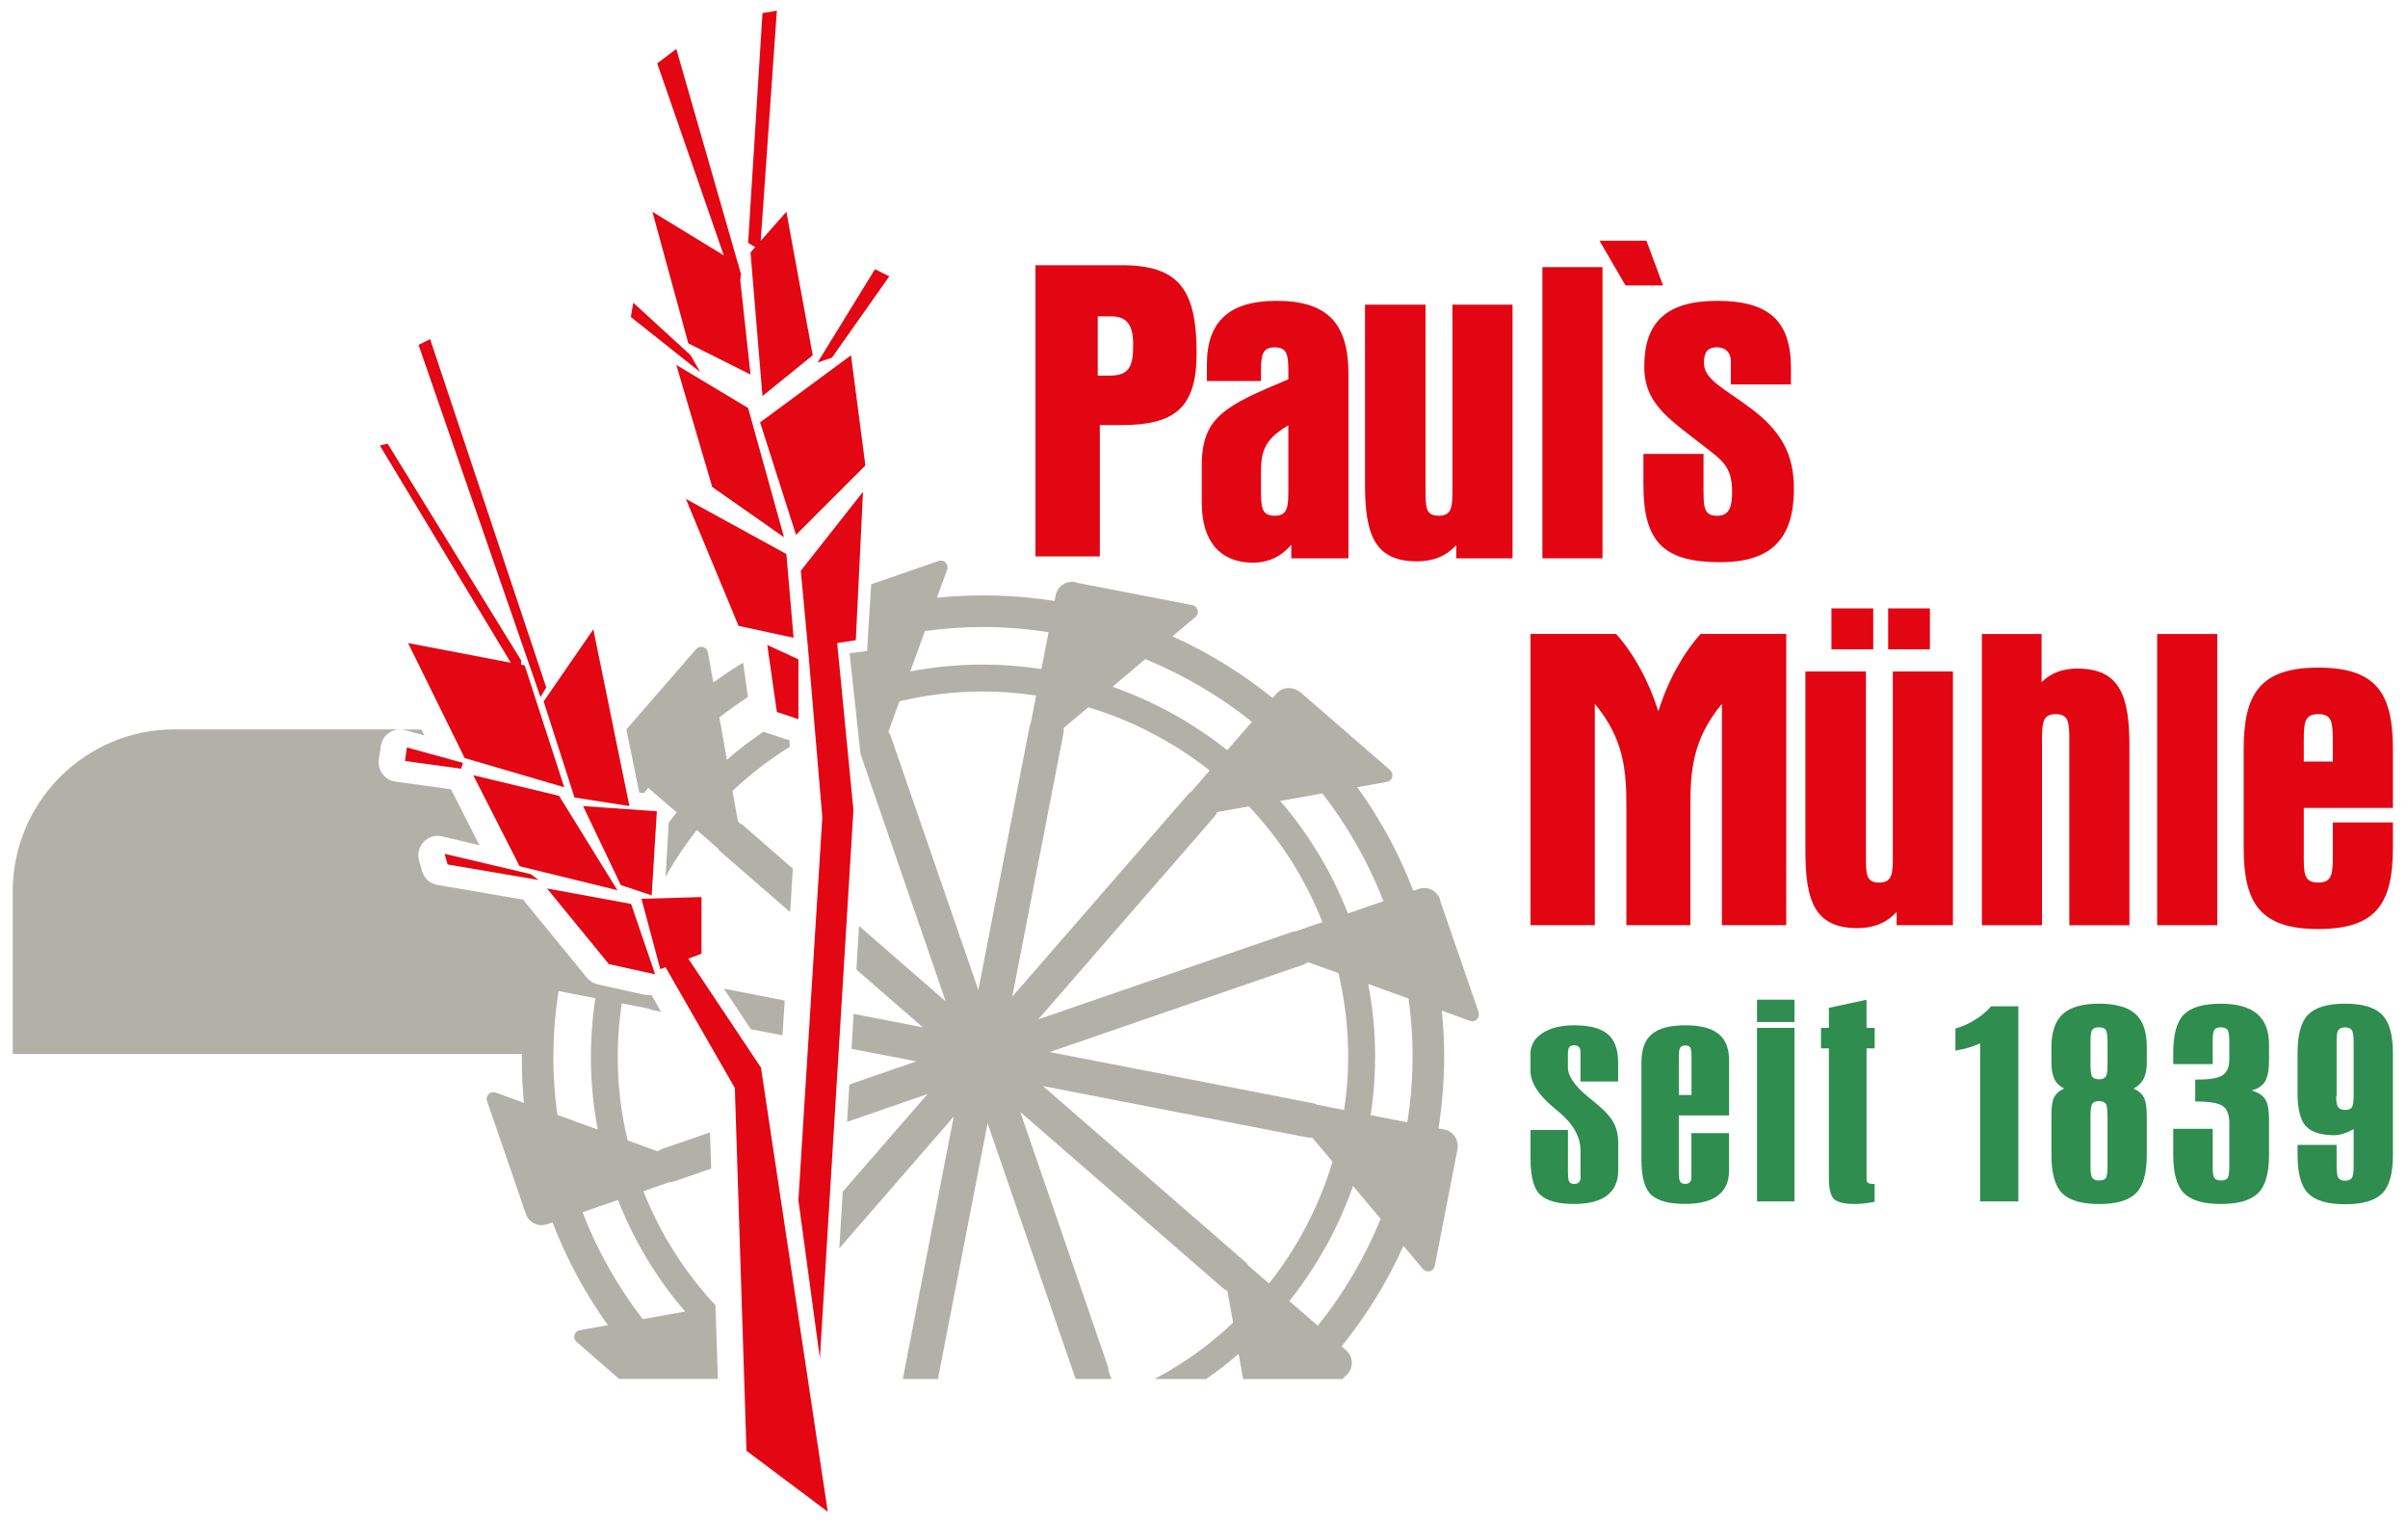 <?xml version="1.0" encoding="UTF-8"?>
<svg id="Ebene_1" data-name="Ebene 1" xmlns="http://www.w3.org/2000/svg" viewBox="0 0 455.03 288">
  <defs>
    <style>
      .cls-1 {
        fill: #2e8d4f;
      }

      .cls-2 {
        fill: #e20613;
      }

      .cls-3 {
        fill: #e30613;
      }

      .cls-4 {
        fill: #b2b1a7;
      }
    </style>
  </defs>
  <g>
    <path class="cls-4" d="M279.42,191.26l-7.19-20.84s0-.04-.02-.07c-.02-.13-.07-.28-.11-.44-.57-1.63-2.33-2.53-3.98-1.96l-1.05.35c-2.72-7.1-6.31-13.65-10.6-19.57l5.62-1c.48-.09.87-.44,1-.91.13-.48-.02-.98-.39-1.31l-17.01-14.76-.02-.02c-.13-.11-.26-.2-.44-.24-1.28-.81-2.96-.63-4.01.54l-.74.85c-5.81-4.7-12.17-8.6-18.94-11.65l4.38-3.68c.37-.3.52-.81.41-1.28-.13-.48-.52-.83-1-.94l-21.62-4.18c-.09-.02-.17-.07-.26-.07-.09-.04-.2-.07-.28-.09-1.7-.33-3.33.76-3.68,2.48l-.22,1.07c-7.25-1.13-14.72-1.37-22.21-.61l1.92-5.31c.15-.46.04-.98-.3-1.33-.33-.35-.85-.48-1.31-.3l-12.74,4.4-.79,12.61-3.3.41,2.07,19.05,16.09,46.73-16.37-14.24-.5,8.23,12.56,10.93-13.09-2.55-.39,6.6,12.26,2.37-12.67,4.38-.44,7.05,15.22-5.25-16.03,18.44-.65,10.71,21.62-24.89-9.62,49.58h6.64l9.38-48.32,16.5,47.92c.04.13.11.26.17.39h6.73l-.57-1.61s0-.04,0-.04c0-.3-.04-.59-.15-.87l-16.5-47.92,38.26,33.25c.22.2.48.37.74.48l.15.13,1.07,5.94c-4.38,4.16-9.36,7.75-14.85,10.65h9.75c2.16-1.48,4.2-3.07,6.14-4.75l.85,4.75h18.81l.44-.5.02-.02c.17-.13.35-.28.5-.46,1.13-1.31,1-3.29-.3-4.42l-.87-.76c4.72-5.84,8.64-12.21,11.69-19.01l3.7,4.4c.26.28.61.44.98.44.11,0,.22,0,.33-.04.46-.11.83-.5.91-.98l4.31-22.12c.02-.11.02-.22.02-.3.15-1.59-.94-3.07-2.53-3.37l-1.09-.22c.7-4.49,1.07-9.01,1.07-13.61,0-2.87-.15-5.75-.44-8.64l5.31,1.94c.13.04.28.07.44.07.33,0,.63-.11.87-.35.35-.35.48-.87.33-1.33ZM249.88,149.91c4.72,6.05,8.64,12.89,11.54,20.36l-6.71,2.31c-3.11-7.95-7.49-15.09-12.8-21.25l7.97-1.42ZM253.99,209.72l-5.03-.98h-.02c-.26-.15-.54-.24-.85-.3l-49.73-9.67,47.9-16.5c.26-.09.5-.22.72-.37.02,0,.04-.02.07-.02l.17-.07h.02l5.68,2.05c2.05,8.69,2.35,17.44,1.07,25.87ZM216.43,124.54c7.23,2.96,14.02,6.95,20.14,11.84l-4.66,5.36c-6.51-5.18-13.85-9.23-21.69-11.98l6.21-5.23ZM174.78,119.23c3.64-.52,7.29-.76,10.91-.76,4.2,0,8.36.33,12.45.98l-1.35,6.97c-8.08-1.24-16.44-1.15-24.78.44l2.77-7.62ZM184.88,187.08l-16.53-47.92c-.09-.28-.22-.52-.39-.76v-.02l-.07-.15,2.07-5.73c5.23-1.24,10.49-1.85,15.72-1.85,3.42,0,6.79.26,10.12.76l-1,5.14s-.02,0,0,.02c-.13.24-.22.48-.26.76l-9.67,49.75ZM191.28,188.32l9.67-49.75c.07-.3.07-.63.04-.91l.02-.13,4.64-3.9c7.03,2.11,13.72,5.36,19.75,9.58,1.09.76,2.16,1.55,3.18,2.37l-3.42,3.94c-.22.13-.44.33-.63.54l-33.25,38.26ZM229.45,154.35c.2-.22.35-.46.46-.72l.17-.22h.02l5.9-1.05c5.86,6.18,10.6,13.54,13.89,21.86l-4.99,1.72c-.26,0-.52.07-.78.15l-47.92,16.5,33.25-38.26ZM235.92,239.12c-.13-.26-.33-.48-.57-.67l-38.26-33.25,49.75,9.67c.2.04.41.07.63.07.09,0,.2,0,.28-.02l.24.04,3.81,4.53c-2.5,8.34-6.58,16.18-12,23.01l-3.9-3.37ZM249.01,250.48l-5.36-4.66c5.2-6.53,9.28-13.89,12.02-21.75l5.23,6.21c-2.96,7.25-6.95,14.07-11.89,20.21ZM265.95,212.05l-6.95-1.35c.57-3.66.85-7.36.85-11.1,0-4.53-.41-9.12-1.31-13.7l7.62,2.77c1.11,7.88,1,15.74-.22,23.38Z"/>
    <path class="cls-4" d="M80.19,138.96l-.57-1.13h-4.03c.33,0,.65.04.98.13l3.61,1Z"/>
    <path class="cls-4" d="M121.59,225.07l4.86-1.7s.02.02.04,0c.3,0,.59-.07.87-.15l7.03-2.42-.22-6.84-8.93,3.07c-.28.09-.52.22-.76.39h-.02l-.24.09-5.62-2.05c-2.09-8.67-2.37-17.46-1.11-25.89l5.03.98h.02c.26.15.54.24.85.3l1.52.3-1.83-3.2c-.2.02-.39.07-.59.07-.26,0-.52-.04-.78-.09l-8.75-1.94c-.81-.2-1.52-.63-2.05-1.26l-11.67-14.26c-.13-.15-.2-.33-.28-.48l-16.29-2.79c-1.42-.24-2.55-1.26-2.92-2.63l-.57-2c-.33-1.26,0-2.59.91-3.53.89-.94,2.2-1.31,3.46-1.02l7.05,1.68-5.38-10.58-10.49-1.44c-.98-.13-1.85-.65-2.44-1.44s-.83-1.76-.7-2.72l.37-2.55c.15-1.05.74-1.98,1.61-2.55.59-.41,1.31-.61,2-.61h-42.57c-16.9,0-30.59,13.72-30.59,30.61v30.7h96.2c-.02,3.07.09,6.16.39,9.25l-5.33-1.94c-.46-.17-.98-.07-1.33.28-.35.35-.48.85-.3,1.33l7.23,21.01s.02.07.02.09c.02.07.04.15.07.22.46,1.31,1.68,2.13,2.96,2.13.35,0,.7-.07,1.02-.17l1.07-.37c2.7,7.03,6.23,13.54,10.47,19.42l-5.33.96c-.48.09-.87.44-1,.91-.13.46.02.98.39,1.28l8.06,7.01h18.66l-.46-13.91c-5.7-6.12-10.39-13.37-13.63-21.58ZM105.54,187.25l6.97,1.35c-1.24,8.08-1.15,16.48.44,24.82l-7.62-2.77c-1.11-7.9-.98-15.79.22-23.41ZM121.46,249.24c-4.66-6.01-8.51-12.78-11.39-20.21l6.71-2.31c3.09,7.88,7.4,14.96,12.69,21.08l-8.01,1.44Z"/>
    <polygon class="cls-4" points="141.88 194.46 147.87 195.61 148.28 189.04 136.78 186.79 141.88 194.46"/>
    <path class="cls-4" d="M139.72,155.48l-.26-.22v-.02l-1.05-5.79c3.29-3.11,6.9-5.92,10.84-8.36l-.11-1.33c-.24-.04-.5-.04-.74-.13l-4.07-1.35s-.04-.02-.07-.02c-2.42,1.63-4.72,3.4-6.9,5.29l-1.42-8.01c1.74-1.35,3.53-2.63,5.4-3.85l-.91-6.49c-1.94,1.18-3.83,2.44-5.64,3.75l-1.02-5.7c-.09-.48-.46-.87-.91-1-.48-.13-.98.02-1.31.39l-13.19,15.18,2.44,11.95.94.07c.24-.35.5-.67.76-1l1.44,1.26,2.16,1.87,1.76,1.52c-.5.63-1,1.26-1.48,1.92l-.61,10.26c1.72-3.09,3.7-6.05,5.92-8.84l3.92,3.42c.13.24.33.46.54.65l13.17,11.45.5-8.23-9.38-8.17c-.22-.2-.46-.35-.72-.46Z"/>
  </g>
  <g>
    <path class="cls-2" d="M211.94,50.11h-16.27v55.02h12.16v-24.81h3.95c10.23,0,14.34-3.22,14.34-13.62,0-12.16-3.47-16.59-14.18-16.59ZM209.61,70.97h-2.17v-11.2h2.42c3.14,0,4.27,1.61,4.27,5.4,0,4.19-.81,5.8-4.51,5.8Z"/>
    <path class="cls-2" d="M241.19,56.84c-8.86,0-13.13,3.87-13.13,12.01v3.14h10.23v-1.93c0-2.9.24-4.43,2.58-4.43s2.58,1.45,2.58,4.43v1.61c-11.92,4.99-16.36,7.09-16.36,16.27v7.09c0,7.33,3.55,11.28,9.67,11.28,2.9,0,5.32-1.13,7.25-3.39v2.58h10.8v-34.88c0-9.43-3.87-13.78-13.62-13.78ZM243.45,92.44c0,3.3-.08,5-2.58,5s-2.58-1.61-2.58-5v-2.82c0-3.7.16-6.36,5.16-9.26v12.08Z"/>
    <path class="cls-2" d="M274.46,92.44c0,3.3-.08,5-2.58,5s-2.5-1.61-2.5-5v-34.88h-11.44v33.92c0,9.35,1.69,14.58,9.83,14.58,3.06,0,5.48-.97,7.41-3.06v2.5h10.64v-47.93h-11.36v34.88Z"/>
    <rect class="cls-2" x="291.46" y="50.47" width="11.36" height="55.02"/>
    <polygon class="cls-2" points="314.26 53.94 311.12 45.48 302.25 45.48 307.17 53.94 314.26 53.94"/>
    <path class="cls-2" d="M330.61,76.98c-4.59-3.46-8.62-5.24-8.62-8.38,0-2.02.64-2.98,2.5-2.98,1.61,0,2.58,1.05,2.58,2.58v4.43h11.36v-3.14c0-8.94-4.27-12.65-13.94-12.65s-13.78,4.11-13.78,12.41c0,7.25,4.84,9.99,12.33,15.87,3.06,2.34,4.27,3.79,4.27,7.9,0,3.06-.73,4.43-2.82,4.43-2.5,0-2.58-1.61-2.58-5v-6.69h-11.36v5.88c0,10.71,3.79,14.58,14.5,14.58,9.43,0,13.94-4.19,13.94-13.86,0-6.69-2.5-11.04-8.38-15.39Z"/>
    <path class="cls-2" d="M313.37,134.36c-1.93-5.96-4.67-10.87-7.97-14.58h-16.19v55.02h12.16v-41.81c5.64,6.77,5.96,12.89,5.96,19.66v22.15h12.09v-22.15c0-6.77.32-12.89,5.96-19.66v41.81h12.16v-55.02h-16.19c-3.3,3.7-6.12,8.7-7.97,14.58Z"/>
    <rect class="cls-2" x="356.8" y="114.95" width="7.89" height="7.74"/>
    <path class="cls-2" d="M357.68,161.75c0,3.3-.08,5-2.58,5s-2.5-1.61-2.5-5v-34.88h-11.44v33.91c0,9.35,1.69,14.58,9.83,14.58,3.06,0,5.48-.97,7.41-3.06v2.5h10.64v-47.93h-11.36v34.88Z"/>
    <rect class="cls-2" x="346.08" y="114.95" width="7.9" height="7.74"/>
    <path class="cls-2" d="M392.56,126.31c-2.82,0-5.07.88-6.77,2.58v-9.1h-11.28v55.02h11.36v-34.88c0-3.3.08-5,2.58-5s2.58,1.61,2.58,5v34.88h11.36v-33.91c0-9.5-1.85-14.58-9.83-14.58Z"/>
    <rect class="cls-2" x="407.63" y="119.79" width="11.36" height="55.02"/>
    <path class="cls-2" d="M452.18,152.65v-11.12c0-10.47-3.06-15.39-14.1-15.39s-14.1,5-14.1,15.39v18.61c0,10.47,3.06,15.39,14.1,15.39s14.1-4.92,14.1-15.39v-4.75h-11.36v6.36c0,3.22-.08,5-2.74,5s-2.74-1.61-2.74-5v-9.1h16.84ZM435.34,140.25c0-3.7.08-5.32,2.74-5.32s2.74,1.61,2.74,5.32v3.63h-5.48v-3.63Z"/>
  </g>
  <g>
    <polygon class="cls-3" points="130.07 181.13 132.56 180.19 132.56 169.49 121.21 169.82 124.77 183.11 125.76 182.74 138.86 205.56 141.06 274.11 156.42 285.63 143.8 201.72 130.07 181.13"/>
    <polygon class="cls-3" points="103.37 167.87 115.05 182.15 123.8 184.09 119.26 170.79 103.37 167.87"/>
    <polygon class="cls-3" points="89.43 146.47 98.18 163.66 116.67 168.2 105.64 150.36 89.43 146.47"/>
    <polygon class="cls-3" points="77.11 121.5 87.81 143.23 106.62 148.74 99.15 125.72 98.47 125.59 98.47 124.77 73.24 83.81 71.78 84.18 96.53 125.22 77.11 121.5"/>
    <polygon class="cls-3" points="108.56 150.68 118.94 152.3 112.12 118.91 102.73 132.53 108.56 150.68"/>
    <polygon class="cls-3" points="123.15 169.17 124.12 153.28 110.18 152.3 117.31 167.22 123.15 169.17"/>
    <polygon class="cls-3" points="103.22 129.88 81.28 64.07 79.09 65.17 102.13 131.71 103.22 129.88"/>
    <polygon class="cls-3" points="87.5 144.14 76.89 141.22 76.53 143.78 87.13 145.24 87.5 144.14"/>
    <polygon class="cls-3" points="84.02 161.32 84.57 163.33 101.76 166.26 100.29 165.16 84.02 161.32"/>
    <polygon class="cls-3" points="152.59 121.41 152.67 122.32 155.39 154.42 150.87 226.78 154.93 256.63 161.27 153.07 158.2 121.49 161.72 120.96 163.08 92.92 151.32 107.84 152.59 121.41"/>
    <polygon class="cls-3" points="129.61 94.27 139.56 118.25 149.96 120.5 148.6 104.68 129.61 94.27"/>
    <polygon class="cls-3" points="127.8 68.95 134.59 92.01 148.15 101.51 141.37 77.09 127.8 68.95"/>
    <polygon class="cls-3" points="143.63 79.8 150.42 101.06 163.53 87.95 160.81 67.13 143.63 79.8"/>
    <polygon class="cls-3" points="141.82 47.69 144.08 74.83 153.58 67.13 148.6 40.01 143.75 45.51 146.8 2.02 144.08 2.47 141.37 45.88 142.71 46.69 141.82 47.69"/>
    <polygon class="cls-3" points="130.07 64.88 141.82 70.76 139.89 52.97 140.01 51.76 139.61 50.35 139.56 49.95 139.48 49.9 127.8 9.25 124.19 11.97 136.77 48.25 123.28 40.01 130.07 64.88"/>
    <polygon class="cls-3" points="150.87 135.88 150.87 124.57 144.99 121.86 146.8 134.52 150.87 135.88"/>
    <polygon class="cls-3" points="130.52 67.13 119.66 57.19 119.21 59.9 132.32 70.31 130.52 67.13"/>
    <polygon class="cls-3" points="168.05 52.21 165.34 50.86 154.49 68.5 157.2 67.59 168.05 52.21"/>
  </g>
  <g>
    <path class="cls-1" d="M305.78,221.21c0,2.04-.71,3.6-2.12,4.67-1.41,1.07-3.47,1.6-6.16,1.6-3.01,0-5.14-.56-6.4-1.69s-1.88-3.41-1.88-6.83v-5.46h7.07v7.99c0,.99.09,1.6.27,1.84s.5.36.94.36c.37,0,.65-.1.86-.31s.31-.49.31-.85v-5.06c0-2.56-1.27-4.94-3.81-7.13-.34-.29-.6-.51-.79-.67-.13-.11-.31-.26-.55-.46-2.88-2.4-4.32-4.73-4.32-6.97v-3.12c0-1.61.75-2.92,2.26-3.91,1.51-1,3.51-1.49,6.03-1.49,2.88,0,4.98.55,6.3,1.65,1.32,1.1,1.98,2.88,1.98,5.34v3.63h-7.11v-5.68c0-.36-.1-.64-.31-.85s-.5-.31-.86-.31c-.45,0-.76.11-.94.34s-.27.69-.27,1.39v2.42c0,1.67,1.3,3.55,3.89,5.65,1.02.82,1.82,1.5,2.4,2.02,1.15,1.02,1.98,2.03,2.47,3.03.5,1,.75,2.17.75,3.51v5.35Z"/>
    <path class="cls-1" d="M310.18,200.66c0-2.42.66-4.18,1.98-5.29,1.32-1.1,3.42-1.65,6.3-1.65s4.91.54,6.26,1.61,2.02,2.74,2.02,5v10.41h-9.5v10.73c0,.97.09,1.58.27,1.83s.5.38.94.38c.37,0,.65-.1.86-.31s.31-.49.31-.85v-8.42h7.11v7.1c0,2.06-.7,3.62-2.1,4.68-1.4,1.06-3.46,1.59-6.18,1.59-3.01,0-5.14-.56-6.4-1.69-1.26-1.13-1.88-3.41-1.88-6.83v-18.29ZM319.64,199.67c0-.95-.09-1.55-.26-1.79s-.48-.36-.92-.36c-.47.02-.79.16-.96.42s-.26.84-.26,1.74v7.21h2.4v-7.21Z"/>
    <path class="cls-1" d="M339.09,188.88v4.22h-7.07v-4.22h7.07ZM339.09,194.21v32.79h-7.07v-32.79h7.07Z"/>
    <path class="cls-1" d="M354.25,194.21v3.87h-1.53v24.88c0,.23.1.41.31.54s.5.19.86.19h.35v3.36c-.63.14-1.26.25-1.88.32s-1.24.11-1.85.11c-1.81,0-3.08-.27-3.81-.82-.73-.55-1.1-1.89-1.1-4.02v-24.56h-1.49v-3.87h1.49v-3.79l7.11-1.53v5.33h1.53Z"/>
    <path class="cls-1" d="M381.4,190.14v36.85h-7.22v-29.86c-.71.32-1.45.6-2.22.82-.77.22-1.59.41-2.45.55v-4.17c1.23-.34,2.45-.88,3.67-1.63s2.24-1.6,3.08-2.57h5.14Z"/>
    <path class="cls-1" d="M387.65,210.59c0-1.58.18-2.69.55-3.35s.98-1.18,1.85-1.57c-.84-.41-1.45-1-1.83-1.78-.38-.77-.57-1.81-.57-3.12v-2.96c0-2.85.72-4.93,2.16-6.23,1.44-1.3,3.72-1.95,6.83-1.95s5.46.65,6.89,1.94c1.43,1.29,2.14,3.37,2.14,6.24v2.96c0,1.27-.2,2.3-.61,3.08-.41.78-1.04,1.39-1.9,1.82.92.41,1.56.95,1.94,1.63s.57,1.91.57,3.73v7.21c0,3.46-.69,5.87-2.06,7.22-1.37,1.35-3.7,2.03-6.97,2.03s-5.59-.68-6.95-2.03c-1.36-1.35-2.04-3.76-2.04-7.22v-7.64ZM398.25,196.87c0-1.24-.12-2.01-.35-2.31s-.65-.46-1.26-.46-1.02.15-1.26.46c-.24.3-.35,1.08-.35,2.31v4.28c0,1.24.12,2.01.35,2.31.24.3.65.46,1.26.46s1.02-.16,1.26-.48.35-1.08.35-2.29v-4.28ZM395.03,220.27c0,1.22.12,1.99.37,2.3s.66.47,1.24.47c.63,0,1.05-.15,1.28-.44s.33-1.07.33-2.33v-9.41c0-1.26-.12-2.04-.35-2.35s-.65-.47-1.26-.47-.99.16-1.24.48-.37,1.1-.37,2.34v9.41Z"/>
    <path class="cls-1" d="M418.13,220.73c0,.97.12,1.6.35,1.88s.63.43,1.18.43c.6,0,1.02-.15,1.26-.44.24-.3.35-1.07.35-2.33v-7.99c0-1.67-.43-2.78-1.28-3.34-.85-.56-2.57-.83-5.16-.83v-4.14h.59c2.23,0,3.76-.28,4.59-.83s1.26-1.56,1.26-3.01v-3.25c0-1.24-.12-2.01-.35-2.31-.24-.3-.65-.46-1.26-.46s-.98.14-1.2.43-.33.91-.33,1.88v4.63h-7.46v-2.13c0-3.48.67-5.9,2.02-7.25,1.35-1.35,3.67-2.03,6.97-2.03,3.06,0,5.35.64,6.85,1.91,1.51,1.27,2.26,3.21,2.26,5.81v3.04c0,1.81-.26,3.13-.77,3.95-.51.82-1.35,1.38-2.53,1.67,1.23.38,2.09.93,2.57,1.67s.73,2.04.73,3.9v6.64c0,3.44-.69,5.85-2.08,7.21-1.39,1.36-3.73,2.04-7.03,2.04s-5.59-.68-6.95-2.03c-1.36-1.35-2.04-3.76-2.04-7.22v-4.95h7.46v7.45Z"/>
    <path class="cls-1" d="M450.14,225.5c-1.36,1.35-3.69,2.03-6.99,2.03s-5.59-.67-6.95-2.02c-1.36-1.34-2.04-3.77-2.04-7.29v-1.91h7.38v3.95c0,1.26.12,2.04.37,2.35.25.31.66.47,1.24.47s1.02-.17,1.26-.51.35-1.11.35-2.31v-6.94c-.6.36-1.23.64-1.88.85-.65.21-1.26.31-1.81.31-2.51,0-4.29-.57-5.34-1.71-1.05-1.14-1.57-3.23-1.57-6.28v-7.53c0-3.51.68-5.95,2.04-7.3,1.36-1.35,3.68-2.03,6.95-2.03s5.6.69,6.97,2.06c1.37,1.37,2.06,3.8,2.06,7.28v19.26c0,3.5-.68,5.92-2.04,7.28ZM441.54,206.88c0,.07-.01.16-.04.27s-.04.17-.04.19c0,.9.13,1.52.39,1.86s.69.51,1.3.51,1.02-.15,1.26-.46.35-1.09.35-2.37v-9.95c0-1.18-.12-1.95-.35-2.3s-.65-.52-1.26-.52-.99.15-1.24.46-.37.92-.37,1.86v10.46Z"/>
  </g>
</svg>